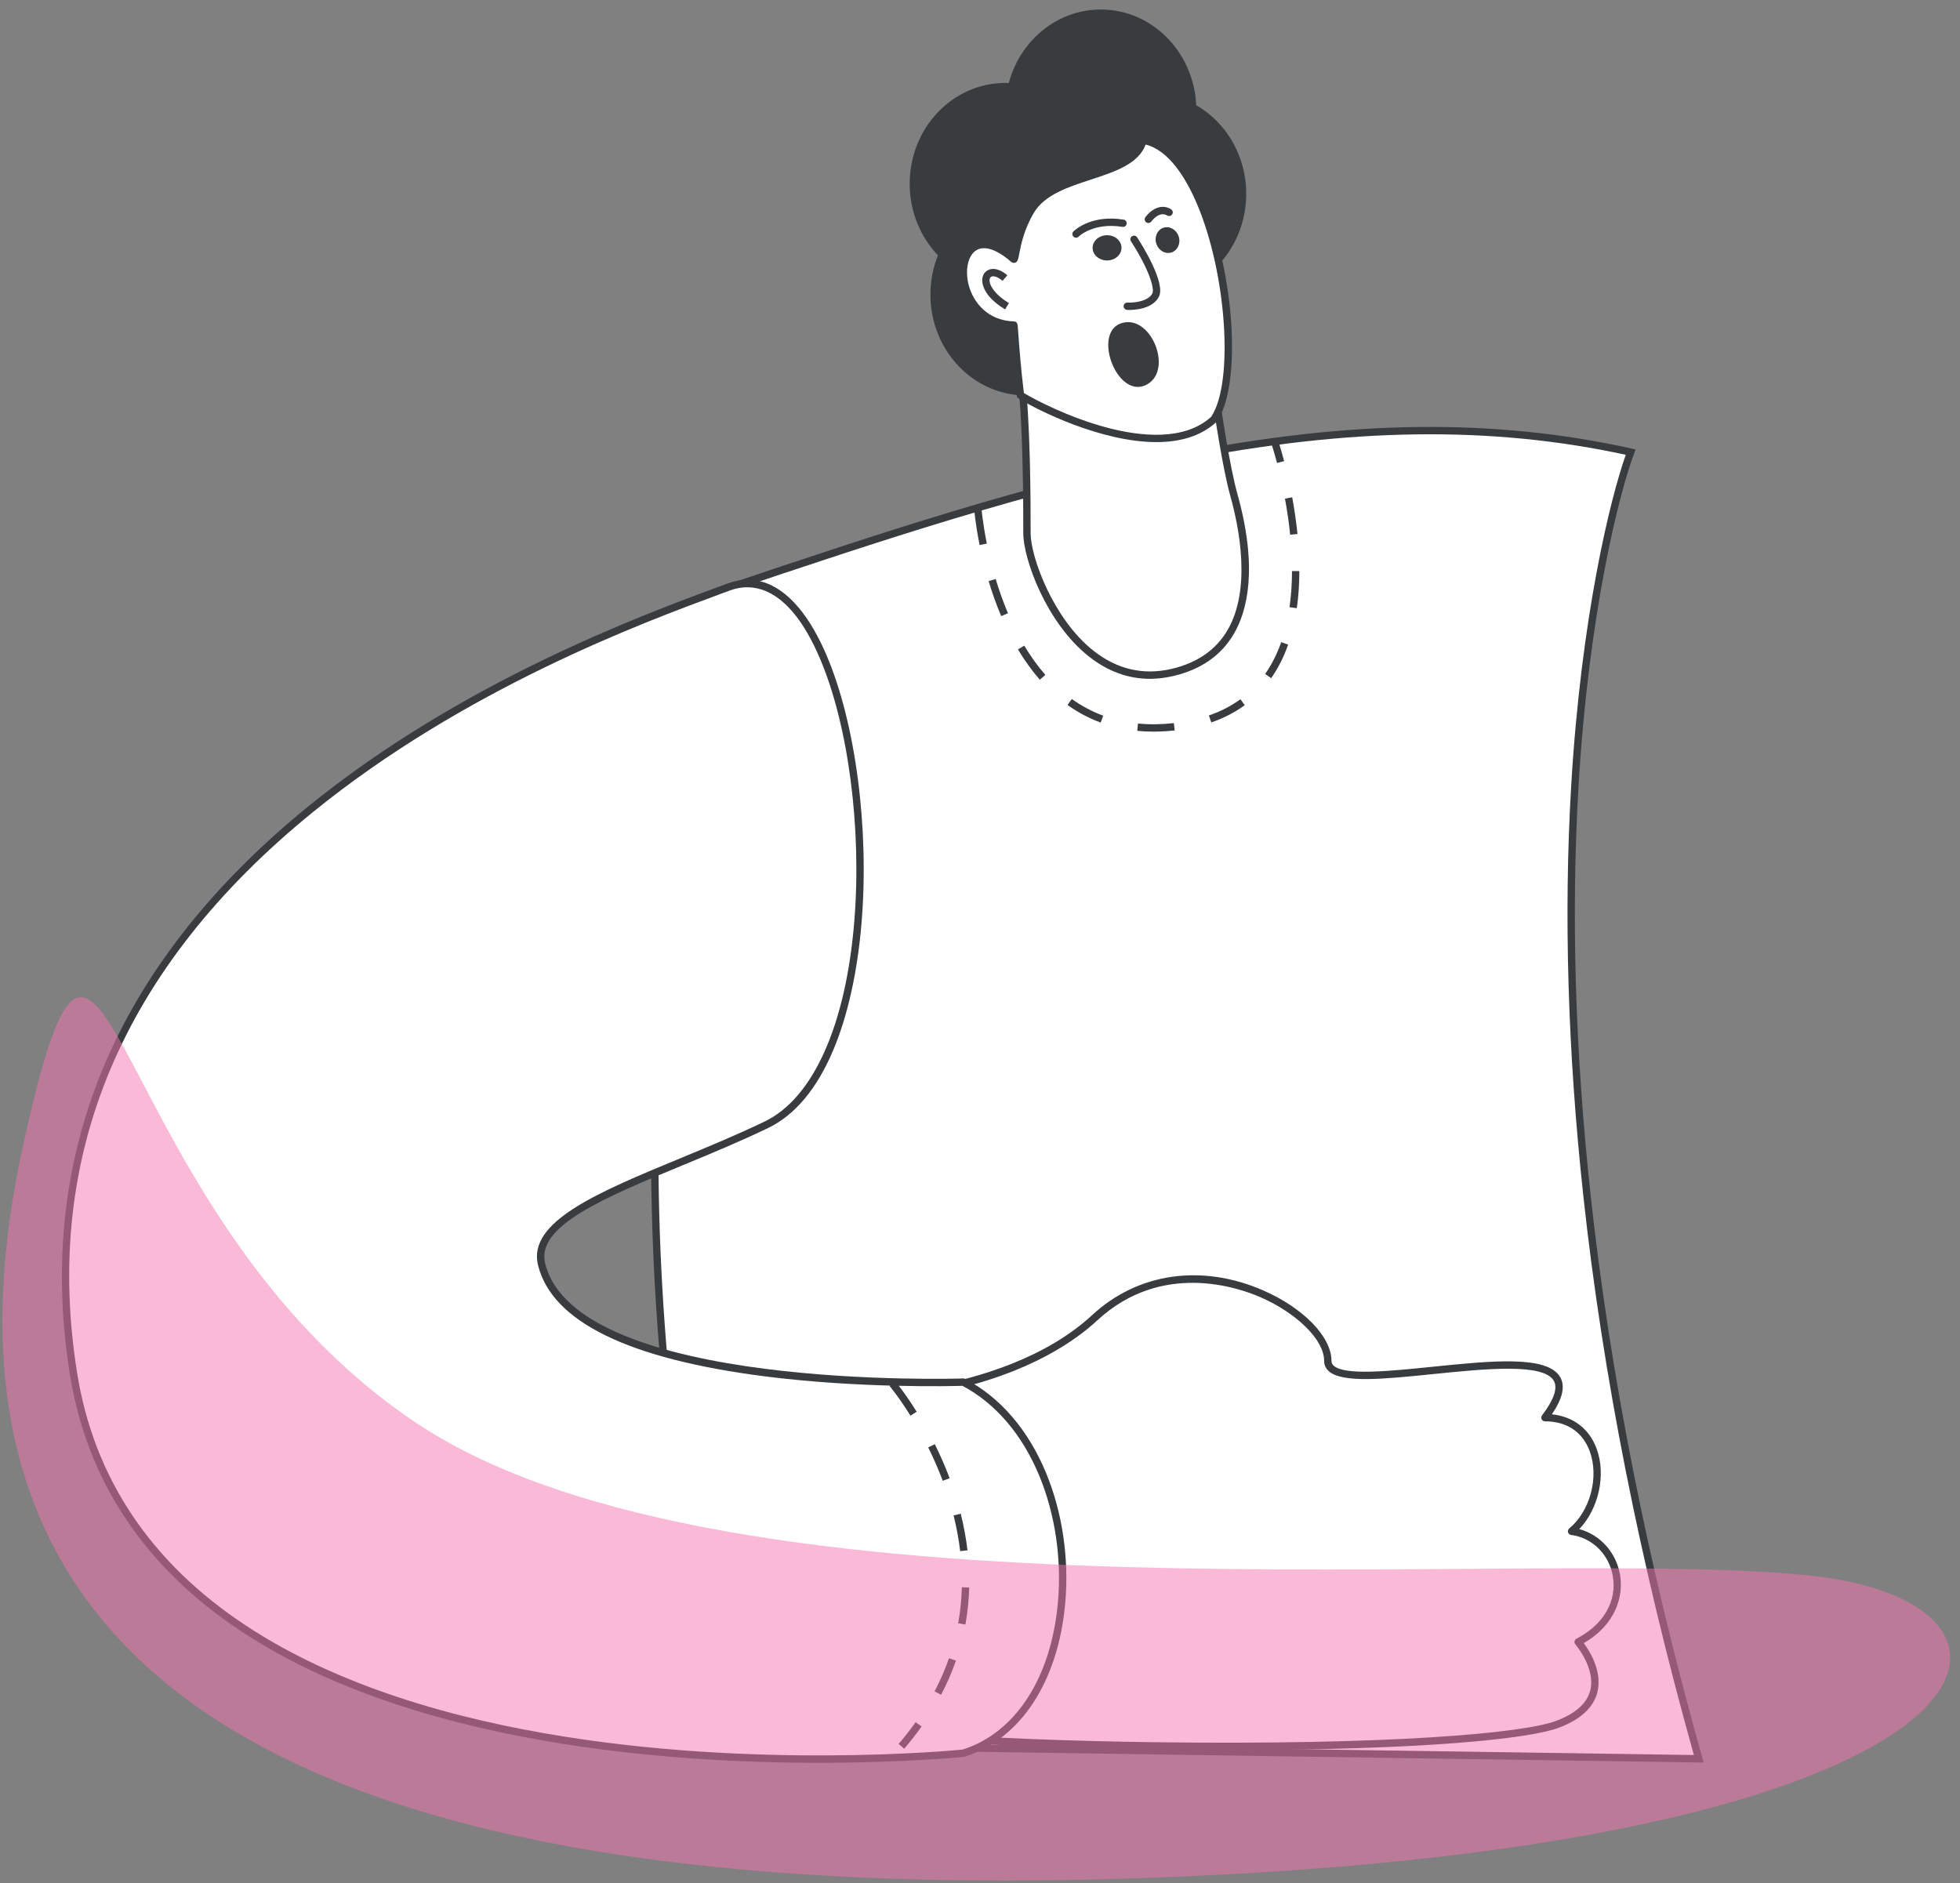 <?xml version="1.0" encoding="UTF-8"?> <svg xmlns="http://www.w3.org/2000/svg" width="128" height="123" viewBox="0 0 128 123" fill="none"><rect x="0" y="0" width="128" height="123" fill="#808080" stroke="none"/><path d="M46.727 38.682C67.002 31.877 86.741 25.153 106.494 29.528C106.494 29.528 95.284 59.303 110.94 114.87L47.562 113.932C41.058 87.94 41.537 62.967 46.727 38.682Z" fill="white"></path><path d="M111.258 115.115L110.936 115.11L47.373 114.17L47.329 113.991C44.183 101.418 42.565 88.525 42.519 75.668C42.476 63.629 43.813 51.168 46.492 38.632L46.521 38.498L47.186 38.275C57.456 34.827 67.157 31.571 77.022 29.625C88.216 27.417 97.597 27.312 106.546 29.294L106.816 29.354L106.719 29.613C105.752 32.182 103.749 40.044 103.084 51.405C102.596 59.744 102.864 68.722 103.881 78.089C105.153 89.798 107.606 102.151 111.171 114.805L111.258 115.115ZM47.75 113.695L110.622 114.625C107.094 102.046 104.665 89.766 103.402 78.119C102.382 68.722 102.114 59.715 102.606 51.347C103.256 40.296 105.169 32.531 106.174 29.703C97.373 27.798 88.13 27.924 77.115 30.096C67.281 32.036 57.594 35.288 47.339 38.73L46.933 38.866C44.28 51.324 42.957 63.704 42.999 75.666C43.044 88.423 44.643 101.217 47.75 113.695Z" fill="#383C3F"></path><path d="M79.198 24.478C79.12 24.513 79.042 24.546 78.964 24.578C77.714 25.356 76.336 25.772 74.831 25.825C72.862 25.963 70.99 25.601 69.217 24.739L66.592 23.864C67.033 26.783 67.067 31.98 67.067 34.84C67.067 37.044 70.245 45.427 76.601 43.911C82.957 42.396 81.301 34.907 80.573 32.306C80.07 30.508 79.49 26.687 79.198 24.478Z" fill="white"></path><path d="M75.093 44.335C73.675 44.335 72.341 43.847 71.112 42.877C68.299 40.656 66.827 36.464 66.827 34.84C66.827 32.907 66.827 27.025 66.356 23.9L66.297 23.513L69.323 24.523C71.05 25.362 72.897 25.72 74.815 25.586C76.279 25.534 77.63 25.126 78.838 24.375L78.874 24.356C78.951 24.325 79.026 24.293 79.101 24.259L79.394 24.129L79.437 24.447C79.773 26.988 80.333 30.555 80.805 32.242C82.181 37.155 81.437 39.941 80.57 41.413C79.753 42.802 78.437 43.721 76.657 44.145C76.126 44.272 75.604 44.335 75.093 44.335ZM66.885 24.214C67.307 27.448 67.307 32.975 67.307 34.84C67.307 36.341 68.755 40.404 71.41 42.5C72.96 43.725 74.689 44.121 76.546 43.678C78.194 43.285 79.408 42.441 80.156 41.17C81.719 38.515 80.944 34.518 80.343 32.371C79.884 30.731 79.346 27.363 79.004 24.835C77.747 25.598 76.346 26.012 74.84 26.065C72.852 26.204 70.927 25.833 69.127 24.962L66.885 24.214Z" fill="#383C3F"></path><path d="M75.145 19.243C78.591 19.243 81.385 16.296 81.385 12.661C81.385 9.025 78.591 6.078 75.145 6.078C71.698 6.078 68.905 9.025 68.905 12.661C68.905 16.296 71.698 19.243 75.145 19.243Z" fill="#383C3F"></path><path d="M67.002 25.826C70.448 25.826 73.242 22.879 73.242 19.243C73.242 15.608 70.448 12.661 67.002 12.661C63.556 12.661 60.762 15.608 60.762 19.243C60.762 22.879 63.556 25.826 67.002 25.826Z" fill="#383C3F"></path><path d="M65.648 18.584C69.095 18.584 71.888 15.637 71.888 12.001C71.888 8.366 69.095 5.419 65.648 5.419C62.202 5.419 59.408 8.366 59.408 12.001C59.408 15.637 62.202 18.584 65.648 18.584Z" fill="#383C3F"></path><path d="M71.889 13.786C75.335 13.786 78.129 10.839 78.129 7.203C78.129 3.568 75.335 0.621 71.889 0.621C68.442 0.621 65.649 3.568 65.649 7.203C65.649 10.839 68.442 13.786 71.889 13.786Z" fill="#383C3F"></path><path d="M74.658 9.164C73.956 11.715 68.849 11.199 67.319 13.765C66.294 15.482 66.343 17.052 66.194 16.923C62.056 13.323 61.581 21.088 66.211 21.233C66.239 21.234 66.341 23.421 66.642 25.813C68.162 26.766 75.809 30.598 79.284 27.376C81.602 23.965 79.427 9.932 74.658 9.164Z" fill="white"></path><path d="M75.52 28.875C71.955 28.875 67.81 26.828 66.516 26.016L66.419 25.956L66.405 25.843C66.198 24.203 66.085 22.67 66.025 21.846C66.014 21.7 66.004 21.563 65.996 21.461C64.145 21.313 63.136 19.992 62.806 18.773C62.48 17.566 62.765 16.402 63.499 15.943C63.893 15.696 64.737 15.463 66.085 16.52C66.086 16.513 66.087 16.506 66.089 16.499C66.192 15.956 66.408 14.824 67.113 13.642C67.902 12.319 69.522 11.789 71.088 11.275C72.637 10.768 74.1 10.289 74.427 9.101L74.484 8.893L74.697 8.927C76.175 9.165 77.518 10.594 78.58 13.057C80.643 17.84 81.098 25.134 79.483 27.511L79.468 27.534L79.448 27.552C78.41 28.514 77.016 28.875 75.52 28.875ZM66.867 25.669C67.626 26.127 69.808 27.267 72.292 27.928C74.427 28.495 77.337 28.831 79.101 27.219C80.595 24.967 80.106 17.807 78.139 13.247C77.474 11.705 76.367 9.827 74.82 9.442C74.332 10.718 72.826 11.211 71.237 11.732C69.755 12.217 68.222 12.719 67.525 13.888C66.863 14.997 66.666 16.033 66.56 16.589C66.491 16.949 66.463 17.098 66.295 17.156C66.206 17.187 66.11 17.167 66.037 17.104C65.095 16.285 64.285 16.017 63.753 16.349C63.206 16.692 63.002 17.659 63.27 18.647C63.567 19.746 64.497 20.939 66.219 20.993C66.439 21 66.456 21.196 66.47 21.37C66.479 21.472 66.49 21.622 66.503 21.811C66.562 22.611 66.67 24.084 66.867 25.669Z" fill="#383C3F"></path><path d="M73.231 16.067C73.306 16.517 72.948 16.936 72.433 17.003C71.917 17.069 71.438 16.758 71.364 16.307C71.289 15.857 71.647 15.438 72.163 15.372C72.678 15.306 73.157 15.617 73.231 16.067Z" fill="#383C3F"></path><path d="M77.01 15.584C77.083 16.045 76.801 16.462 76.379 16.515C75.957 16.568 75.555 16.237 75.481 15.776C75.407 15.316 75.69 14.899 76.112 14.845C76.534 14.792 76.936 15.123 77.01 15.584Z" fill="#383C3F"></path><path d="M70.272 15.285C70.272 15.285 71.294 14.25 73.34 14.58Z" fill="white"></path><path d="M70.272 15.525C70.211 15.525 70.15 15.502 70.103 15.455C70.009 15.362 70.008 15.21 70.101 15.116C70.146 15.07 71.234 13.998 73.378 14.344C73.509 14.365 73.598 14.488 73.577 14.619C73.556 14.749 73.433 14.838 73.302 14.817C71.4 14.511 70.452 15.444 70.443 15.453C70.395 15.501 70.334 15.525 70.272 15.525Z" fill="#383C3F"></path><path d="M74.997 14.325C74.997 14.325 75.624 13.431 76.35 13.869Z" fill="white"></path><path d="M74.996 14.565C74.948 14.565 74.9 14.551 74.858 14.521C74.75 14.445 74.724 14.295 74.8 14.187C75.062 13.814 75.748 13.226 76.474 13.664C76.587 13.732 76.624 13.88 76.555 13.993C76.487 14.107 76.34 14.143 76.226 14.075C75.699 13.757 75.198 14.456 75.193 14.463C75.146 14.529 75.072 14.565 74.996 14.565Z" fill="#383C3F"></path><path d="M65.628 18.161C64.382 17.086 63.544 18.662 65.762 20.002Z" fill="white"></path><path d="M65.64 20.207C64.183 19.327 64.129 18.477 64.147 18.237C64.17 17.946 64.323 17.722 64.569 17.62C64.914 17.478 65.357 17.609 65.786 17.98L65.472 18.343C65.139 18.055 64.877 18.013 64.752 18.064C64.677 18.095 64.634 18.166 64.626 18.273C64.599 18.635 64.978 19.247 65.888 19.796L65.64 20.207Z" fill="#383C3F"></path><path d="M73.731 20.244C73.661 20.244 73.616 20.242 73.606 20.241C73.474 20.234 73.372 20.12 73.38 19.988C73.387 19.856 73.5 19.756 73.633 19.762C73.989 19.782 74.976 19.711 75.258 19.159C75.405 18.873 75.068 17.629 73.859 15.761C73.786 15.65 73.818 15.501 73.93 15.429C74.041 15.357 74.189 15.389 74.261 15.5C74.579 15.991 76.142 18.485 75.685 19.378C75.277 20.176 74.118 20.244 73.731 20.244Z" fill="#383C3F"></path><path d="M73.269 21.097C71.313 21.668 72.91 26.006 74.797 25.163C76.684 24.319 75.225 20.526 73.269 21.097Z" fill="#383C3F"></path><path d="M75.33 47.784C74.972 47.784 74.615 47.767 74.269 47.733L74.316 47.255C75.061 47.328 75.849 47.319 76.66 47.227L76.714 47.705C76.244 47.757 75.779 47.784 75.33 47.784ZM71.881 47.193C71.118 46.912 70.389 46.525 69.715 46.044L69.994 45.653C70.633 46.109 71.324 46.476 72.047 46.743L71.881 47.193ZM79.104 47.183L78.947 46.729C79.711 46.467 80.404 46.11 81.007 45.669L81.29 46.056C80.648 46.526 79.912 46.905 79.104 47.183ZM67.907 44.394C67.395 43.809 66.915 43.144 66.479 42.415L66.891 42.169C67.312 42.873 67.775 43.515 68.268 44.077L67.907 44.394ZM83.015 44.293L82.622 44.018C83.047 43.411 83.4 42.713 83.671 41.942L84.124 42.101C83.838 42.914 83.465 43.651 83.015 44.293ZM65.384 40.24C65.081 39.523 64.804 38.753 64.564 37.953L65.024 37.815C65.259 38.598 65.529 39.351 65.826 40.053L65.384 40.24ZM84.69 39.724L84.215 39.656C84.32 38.92 84.374 38.126 84.376 37.296L84.856 37.297C84.854 38.15 84.798 38.966 84.69 39.724ZM63.976 35.598C63.689 34.175 63.615 33.223 63.612 33.183L64.09 33.147C64.091 33.157 64.166 34.112 64.447 35.503L63.976 35.598ZM84.255 34.923C84.178 34.16 84.064 33.367 83.916 32.566L84.389 32.479C84.539 33.293 84.654 34.099 84.733 34.875L84.255 34.923ZM83.397 30.239C83.181 29.418 83.012 28.918 83.01 28.913L83.465 28.759C83.472 28.779 83.641 29.278 83.861 30.117L83.397 30.239Z" fill="#383C3F"></path><path d="M53.956 91.449C53.956 91.449 65.345 91.75 71.499 86.058C77.654 80.365 86.713 85.646 86.713 88.872C86.713 92.099 106.217 85.522 100.896 92.59C104.971 92.59 105.188 97.894 102.633 100.011C105.838 100.435 107.138 105.124 103.064 107.24C103.064 107.24 106.263 110.897 101.721 112.615C95.551 114.95 51.978 114.262 53.079 111.891L53.956 91.449Z" fill="white"></path><path d="M80.17 114.3C78.83 114.3 77.425 114.292 75.951 114.275C66.082 114.162 54.14 113.58 52.96 112.311C52.83 112.171 52.788 112.002 52.841 111.842L53.716 91.439C53.722 91.308 53.83 91.205 53.962 91.21C54.075 91.213 65.326 91.441 71.336 85.881C74.316 83.126 78.491 82.528 82.504 84.283C85.124 85.428 86.953 87.315 86.953 88.872C86.953 89.004 86.999 89.107 87.098 89.196C87.822 89.85 90.73 89.554 93.542 89.267C97.415 88.872 101.075 88.499 101.895 89.953C102.228 90.543 102.049 91.337 101.347 92.372C102.748 92.514 103.804 93.323 104.279 94.642C104.896 96.354 104.393 98.552 103.137 99.868C104.498 100.238 105.541 101.382 105.797 102.843C106.04 104.228 105.534 106.101 103.428 107.314C103.818 107.839 104.657 109.17 104.32 110.517C104.069 111.522 103.223 112.304 101.806 112.84C99.948 113.543 93.196 114.3 80.17 114.3ZM53.303 111.977C53.394 112.116 54.145 112.676 60.281 113.172C64.298 113.496 69.713 113.716 75.528 113.79C90.505 113.98 99.432 113.225 101.636 112.391C102.896 111.914 103.643 111.245 103.854 110.402C104.218 108.952 102.896 107.413 102.882 107.398C102.834 107.343 102.814 107.268 102.827 107.195C102.841 107.123 102.887 107.061 102.953 107.027C104.727 106.106 105.613 104.573 105.324 102.926C105.075 101.508 103.981 100.432 102.601 100.249C102.507 100.237 102.429 100.17 102.402 100.078C102.376 99.986 102.406 99.888 102.48 99.827C103.843 98.697 104.435 96.49 103.827 94.804C103.368 93.531 102.327 92.83 100.896 92.83C100.805 92.83 100.722 92.778 100.681 92.697C100.641 92.615 100.65 92.518 100.704 92.445C101.48 91.415 101.74 90.656 101.476 90.188C100.811 89.008 96.975 89.399 93.591 89.744C90.407 90.069 87.658 90.349 86.776 89.552C86.575 89.37 86.473 89.141 86.473 88.872C86.473 87.522 84.723 85.777 82.312 84.722C80.876 84.095 75.864 82.348 71.662 86.234C69.884 87.879 66.497 90.062 60.462 91.124C57.454 91.654 54.947 91.693 54.186 91.692L53.319 111.902C53.318 111.927 53.313 111.953 53.303 111.977Z" fill="#383C3F"></path><path d="M47.582 38.341C39.085 41.5 -0.706 55.356 4.801 89.72C9.653 120.004 62.91 114.506 62.91 114.506C71.562 111.801 71.562 94.788 62.91 90.269C62.91 90.269 37.497 91.181 35.369 82.575C34.487 79.007 43.032 76.84 50.049 73.46C60.141 68.6 56.637 34.974 47.582 38.341Z" fill="white"></path><path d="M53.498 115.13C48.528 115.13 42.129 114.831 35.634 113.706C27.519 112.301 20.844 109.9 15.795 106.57C9.461 102.391 5.682 96.735 4.564 89.758C3.315 81.964 4.317 74.629 7.543 67.958C10.211 62.44 14.432 57.308 20.087 52.705C30.122 44.537 41.859 40.2 46.871 38.348C47.096 38.265 47.305 38.187 47.498 38.115C49.997 37.186 52.303 38.858 53.99 42.823C55.875 47.25 56.77 54.078 56.269 60.217C56.007 63.431 55.371 66.314 54.429 68.555C53.36 71.103 51.921 72.826 50.154 73.677C48.336 74.552 46.431 75.341 44.589 76.103C39.442 78.232 34.997 80.071 35.602 82.517C37.659 90.836 62.649 90.038 62.901 90.029L62.965 90.027L63.021 90.056C65.319 91.257 67.152 93.387 68.321 96.216C69.383 98.788 69.826 101.801 69.567 104.698C69.108 109.837 66.646 113.589 62.981 114.735L62.934 114.744C62.864 114.752 59.084 115.13 53.498 115.13ZM47.582 38.34L47.666 38.566C47.472 38.637 47.263 38.715 47.038 38.798C42.048 40.642 30.363 44.96 20.39 53.077C7.936 63.215 2.77 75.531 5.038 89.682C6.133 96.519 9.841 102.065 16.056 106.166C21.048 109.46 27.66 111.837 35.707 113.231C49.161 115.563 62.219 114.332 62.861 114.269C66.321 113.175 68.648 109.583 69.089 104.655C69.341 101.833 68.911 98.901 67.877 96.399C66.761 93.698 65.025 91.664 62.854 90.511C62.167 90.531 56.117 90.683 49.907 89.887C41.014 88.748 36.045 86.307 35.136 82.632C34.432 79.785 39.054 77.873 44.405 75.659C46.241 74.899 48.139 74.114 49.945 73.244C53.107 71.721 55.238 66.959 55.79 60.178C56.285 54.11 55.405 47.372 53.549 43.011C51.428 38.028 48.952 38.087 47.666 38.565L47.582 38.34Z" fill="#383C3F"></path><path d="M59.049 114.213L58.684 113.901C59.081 113.437 59.455 112.96 59.794 112.482L60.186 112.76C59.838 113.25 59.456 113.739 59.049 114.213ZM61.459 110.69L61.034 110.467C61.404 109.763 61.721 109.034 61.975 108.301L62.429 108.458C62.166 109.214 61.84 109.965 61.459 110.69ZM63.047 106.103L62.575 106.018C62.714 105.251 62.794 104.461 62.815 103.669L63.295 103.682C63.274 104.498 63.19 105.312 63.047 106.103ZM62.705 101.308C62.615 100.541 62.471 99.758 62.276 98.979L62.742 98.862C62.941 99.661 63.09 100.465 63.182 101.252L62.705 101.308ZM61.567 96.714C61.294 95.986 60.975 95.253 60.618 94.535L61.048 94.322C61.412 95.054 61.738 95.803 62.017 96.546L61.567 96.714ZM59.458 92.459C58.699 91.241 58.1 90.527 58.094 90.52L58.461 90.21C58.486 90.24 59.086 90.955 59.866 92.205L59.458 92.459Z" fill="#383C3F"></path><path opacity="0.5" d="M1.521 74.746C6.958 50.077 6.428 79.025 27.153 92.913C47.782 106.737 99.508 100.901 118.264 102.909C135.66 104.771 131.576 120.598 75.089 122.644C6.958 125.11 -4.392 101.574 1.521 74.746Z" fill="#F474B1"></path></svg> 